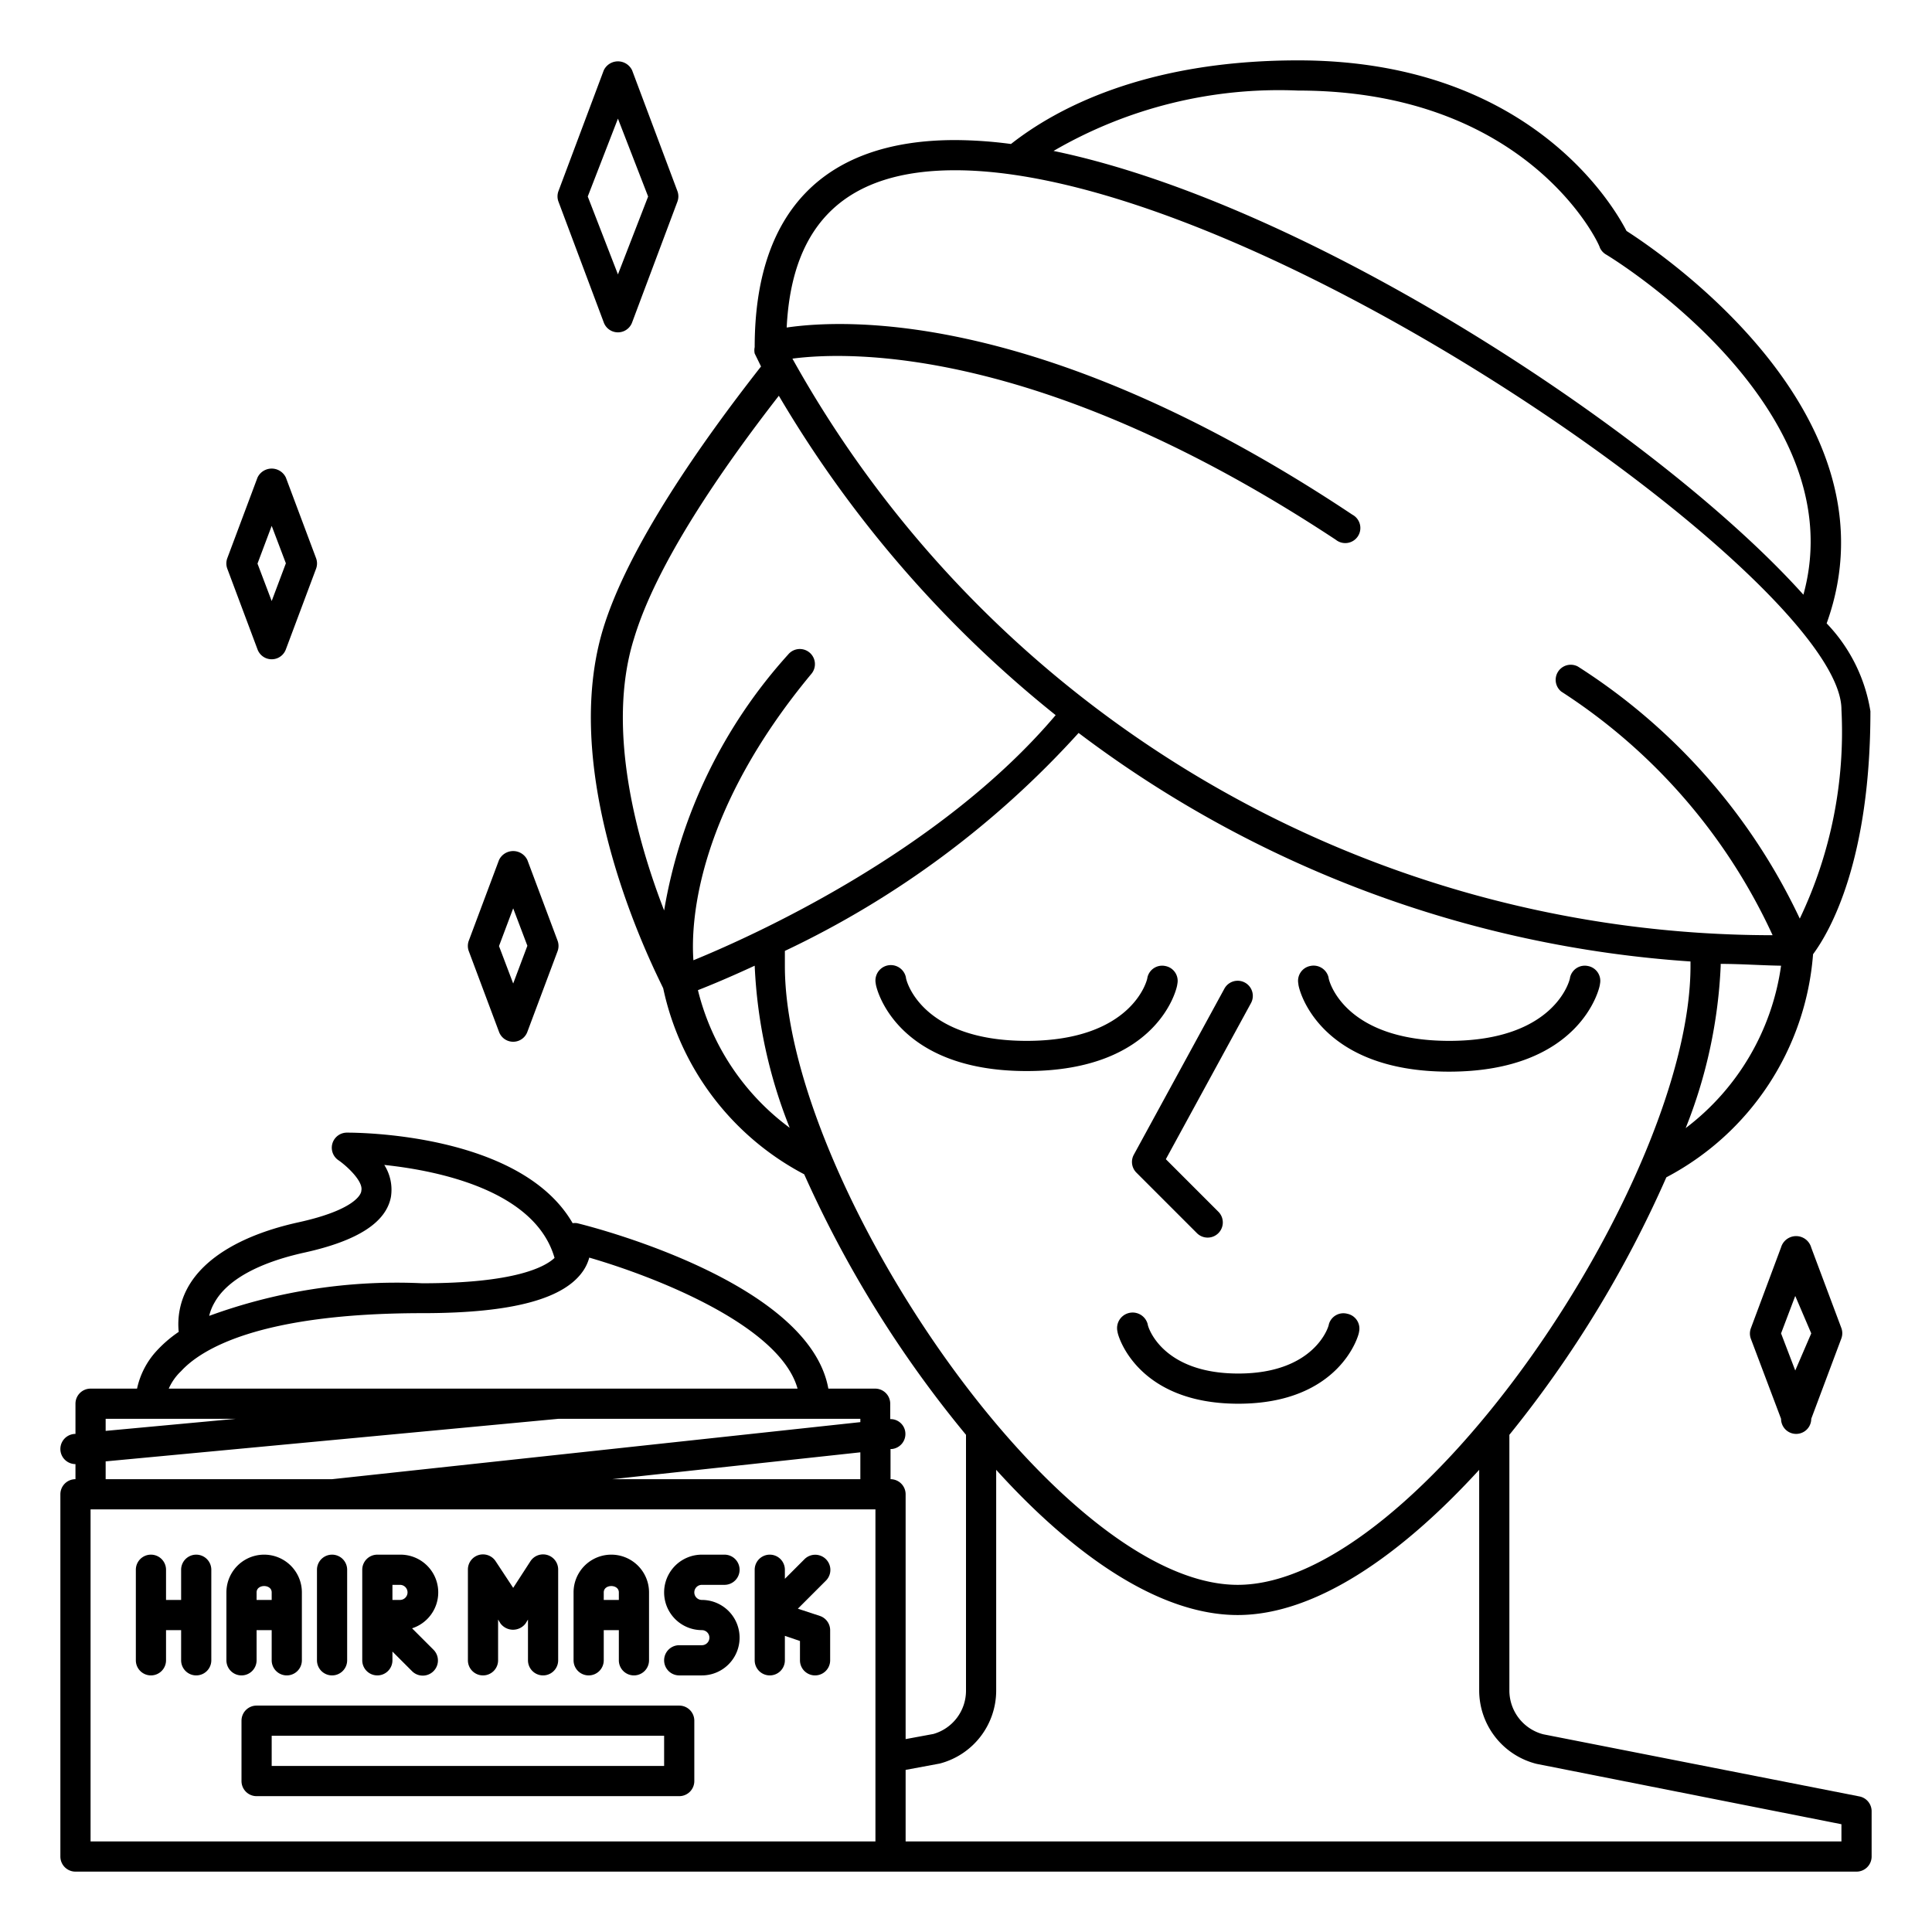 <?xml version="1.0" encoding="UTF-8"?>
<svg xmlns="http://www.w3.org/2000/svg" viewBox="0 0 64 64" width="512" height="512"><g id="Outline"><path d="M61.6,59.51,51.12,57.45A1.5,1.5,0,0,1,50,56V47.53A37.7,37.7,0,0,0,55.2,39l0,0a9.14,9.14,0,0,0,4.86-7.39c.57-.77,1.9-3.11,1.9-8.05a5.44,5.44,0,0,0-1.45-2.91C63,13.75,55,8.37,53.88,7.65,53.41,6.74,50.6,2,43,2c-5.11,0-8.06,1.63-9.51,2.77a14.41,14.41,0,0,0-1.85-.13C27.3,4.64,25,7,25,11.5a.5.5,0,0,0,0,.21l.21.43c-2,2.55-4.42,6-5.24,8.72-1.54,5.14,1.89,11.61,2,11.88h0l0,0a9.1,9.1,0,0,0,4.67,6.16l0,0A37.7,37.7,0,0,0,32,47.53V56a1.49,1.49,0,0,1-1.08,1.44l-.92.17V49.5a.5.5,0,0,0-.5-.5V48h.05a.5.5,0,0,0,.44-.55.49.49,0,0,0-.5-.44V46.5A.5.5,0,0,0,29,46H27.44c-.62-3.45-7.5-5.28-8.32-5.48a.48.48,0,0,0-.15,0c-1.73-3-7.2-3-7.47-3a.5.5,0,0,0-.28.92c.26.18.82.69.75,1,0,.14-.26.65-2.08,1.05s-3.14,1.16-3.69,2.2a2.51,2.51,0,0,0-.28,1.43,4.15,4.15,0,0,0-.76.66A2.67,2.67,0,0,0,4.54,46H3a.5.5,0,0,0-.5.5v1h0a.5.5,0,0,0,0,1h0V49a.5.5,0,0,0-.5.5v12a.5.5,0,0,0,.5.5h59a.5.5,0,0,0,.5-.5V60A.5.5,0,0,0,61.6,59.51ZM7.1,43.16c.41-.75,1.45-1.33,3-1.67,1.76-.39,2.69-1,2.85-1.84a1.53,1.53,0,0,0-.22-1.06c1.8.19,5,.85,5.64,3.08-.32.3-1.31.84-4.38.84a18.08,18.08,0,0,0-7.06,1.08A1.57,1.57,0,0,1,7.1,43.16ZM6,45.42c.65-.71,2.56-1.92,8-1.92,3,0,4.74-.48,5.35-1.45a1.45,1.45,0,0,0,.17-.39c2.24.65,6.32,2.26,6.9,4.34H5.59A1.79,1.79,0,0,1,6,45.42ZM3.5,47H7.81l-4.31.4Zm0,1.41,15-1.41h10v.11L11,49H3.5Zm25-.3V49H20.28ZM29,61H3V50H29ZM55.84,37.37A16.38,16.38,0,0,0,57,32v-.07c.67,0,1.35.05,2,.06A8.16,8.16,0,0,1,55.84,37.37ZM43,3c7.56,0,9.95,5,10,5.21a.51.51,0,0,0,.2.22c.09.05,8.27,5,6.54,11.27C55,14.42,43.4,6.76,34.9,5A14.85,14.85,0,0,1,43,3ZM31.64,5.64C41.59,5.64,61,19.28,61,23.5a14.37,14.37,0,0,1-1.38,6.93,20,20,0,0,0-7.35-8.35.5.5,0,0,0-.55.83,19.1,19.1,0,0,1,7,8.07A37.16,37.16,0,0,1,26.25,11.88c1.91-.25,8.29-.41,18,6a.5.5,0,1,0,.55-.83c-10.1-6.73-16.69-6.5-18.74-6.2C26.23,7.37,28.06,5.64,31.64,5.64ZM26.88,22.32a.5.5,0,1,0-.77-.64A16.8,16.8,0,0,0,22,30.16c-.88-2.27-1.94-6-1-9,.74-2.48,2.91-5.62,4.8-8.05a38.69,38.69,0,0,0,9.17,10.58c-3.85,4.55-10.09,7.34-12,8.12C22.87,30.42,23.15,26.81,26.88,22.32ZM23.12,32.8c.41-.16,1.06-.43,1.88-.81h0a16.38,16.38,0,0,0,1.16,5.37A8.06,8.06,0,0,1,23.12,32.8ZM26,32c0-.17,0-.33,0-.5a31,31,0,0,0,9.73-7.22A37.8,37.8,0,0,0,56,31.85V32c0,7.06-9,20.5-15,20.5S26,39.06,26,32ZM61,61H30V58.63l1.13-.21A2.5,2.5,0,0,0,33,56V48.69c2.57,2.84,5.41,4.81,8,4.81s5.43-2,8-4.81V56a2.51,2.51,0,0,0,1.9,2.43l10.1,2Z"/><path d="M39,32.6A.5.5,0,0,0,38.6,32a.5.5,0,0,0-.59.38c0,.09-.51,2.1-4,2.1s-4-2-4-2.1a.5.5,0,0,0-1,.2c0,.12.63,2.9,5,2.9S39,32.72,39,32.6Z"/><path d="M48,35.5c4.36,0,5-2.78,5-2.9A.5.5,0,0,0,52.6,32a.5.5,0,0,0-.59.38c0,.09-.51,2.1-4,2.1s-4-2-4-2.1A.51.51,0,0,0,43.4,32a.5.5,0,0,0-.39.59C43,32.72,43.64,35.5,48,35.5Z"/><path d="M37.65,38.85l2,2a.5.5,0,0,0,.71-.71l-1.74-1.74,2.82-5.17a.5.5,0,1,0-.88-.48l-3,5.5A.5.5,0,0,0,37.65,38.85Z"/><path d="M44.63,43.52a.5.5,0,0,0-.61.35c0,.07-.47,1.63-3,1.63s-3-1.55-3-1.63a.5.5,0,0,0-1,.25c0,.1.63,2.38,4,2.38s4-2.28,4-2.38A.5.5,0,0,0,44.63,43.52Z"/><path d="M22.5,56.5H8.5A.5.5,0,0,0,8,57v2a.5.5,0,0,0,.5.5h14A.5.5,0,0,0,23,59V57A.5.5,0,0,0,22.5,56.5Zm-.5,2H9v-1H22Z"/><path d="M5,55.5a.5.5,0,0,0,.5-.5V54H6v1a.5.5,0,0,0,1,0V52a.5.5,0,0,0-1,0v1H5.5V52a.5.5,0,0,0-1,0v3A.5.5,0,0,0,5,55.5Z"/><path d="M8,55.5a.5.5,0,0,0,.5-.5V54H9v1a.5.5,0,0,0,1,0V52.75a1.25,1.25,0,0,0-2.5,0V55A.5.5,0,0,0,8,55.5Zm.5-2.75c0-.28.5-.28.5,0V53H8.5Z"/><path d="M19.5,55.5A.5.5,0,0,0,20,55V54h.5v1a.5.5,0,0,0,1,0V52.75a1.25,1.25,0,0,0-2.5,0V55A.5.5,0,0,0,19.5,55.5Zm.5-2.75c0-.28.5-.28.5,0V53H20Z"/><path d="M11,55.5a.5.5,0,0,0,.5-.5V52a.5.5,0,0,0-1,0v3A.5.5,0,0,0,11,55.5Z"/><path d="M12.5,55.5A.5.5,0,0,0,13,55v-.29l.65.65a.5.5,0,0,0,.71-.71l-.71-.71a1.25,1.25,0,0,0-.39-2.44H12.5a.5.5,0,0,0-.5.5v1.5h0V55A.5.5,0,0,0,12.5,55.5Zm.5-3h.25a.25.25,0,0,1,0,.5H13Z"/><path d="M16,55.5a.5.5,0,0,0,.5-.5V53.65l.08.13a.52.52,0,0,0,.83,0l.08-.13V55a.5.5,0,0,0,1,0V52a.5.5,0,0,0-.92-.28L17,52.6l-.58-.88a.5.5,0,0,0-.92.28v3A.5.5,0,0,0,16,55.5Z"/><path d="M23.25,54.5H22.5a.5.5,0,0,0,0,1h.75a1.25,1.25,0,0,0,0-2.5.25.25,0,0,1,0-.5H24a.5.5,0,0,0,0-1h-.75a1.25,1.25,0,0,0,0,2.5.25.25,0,0,1,0,.5Z"/><path d="M25.5,55.5A.5.5,0,0,0,26,55v-.81l.5.17V55a.5.5,0,0,0,1,0V54a.5.5,0,0,0-.34-.47l-.73-.24.93-.93a.5.5,0,0,0-.71-.71l-.65.65V52a.5.5,0,0,0-1,0v3A.5.5,0,0,0,25.5,55.5Z"/><path d="M20,10.68a.5.5,0,0,0,.94,0l1.5-4a.5.5,0,0,0,0-.35l-1.5-4a.52.52,0,0,0-.94,0l-1.5,4a.5.5,0,0,0,0,.35Zm.47-6.75,1,2.58-1,2.58-1-2.58Z"/><path d="M16.53,34.18a.5.5,0,0,0,.94,0l1-2.67a.5.5,0,0,0,0-.35l-1-2.67a.52.52,0,0,0-.94,0l-1,2.67a.5.5,0,0,0,0,.35ZM17,30.09l.47,1.24L17,32.58l-.47-1.24Z"/><path d="M8.53,21.51a.5.5,0,0,0,.94,0l1-2.67a.5.5,0,0,0,0-.35l-1-2.67a.52.52,0,0,0-.94,0l-1,2.67a.5.5,0,0,0,0,.35ZM9,17.42l.47,1.24L9,19.91l-.47-1.24Z"/><path d="M59,41.32,58,44a.5.5,0,0,0,0,.35L59,47A.5.5,0,0,0,60,47l1-2.67A.5.5,0,0,0,61,44l-1-2.67A.52.52,0,0,0,59,41.32Zm.47,4.08L59,44.17l.47-1.24L60,44.17Z"/></g></svg>
